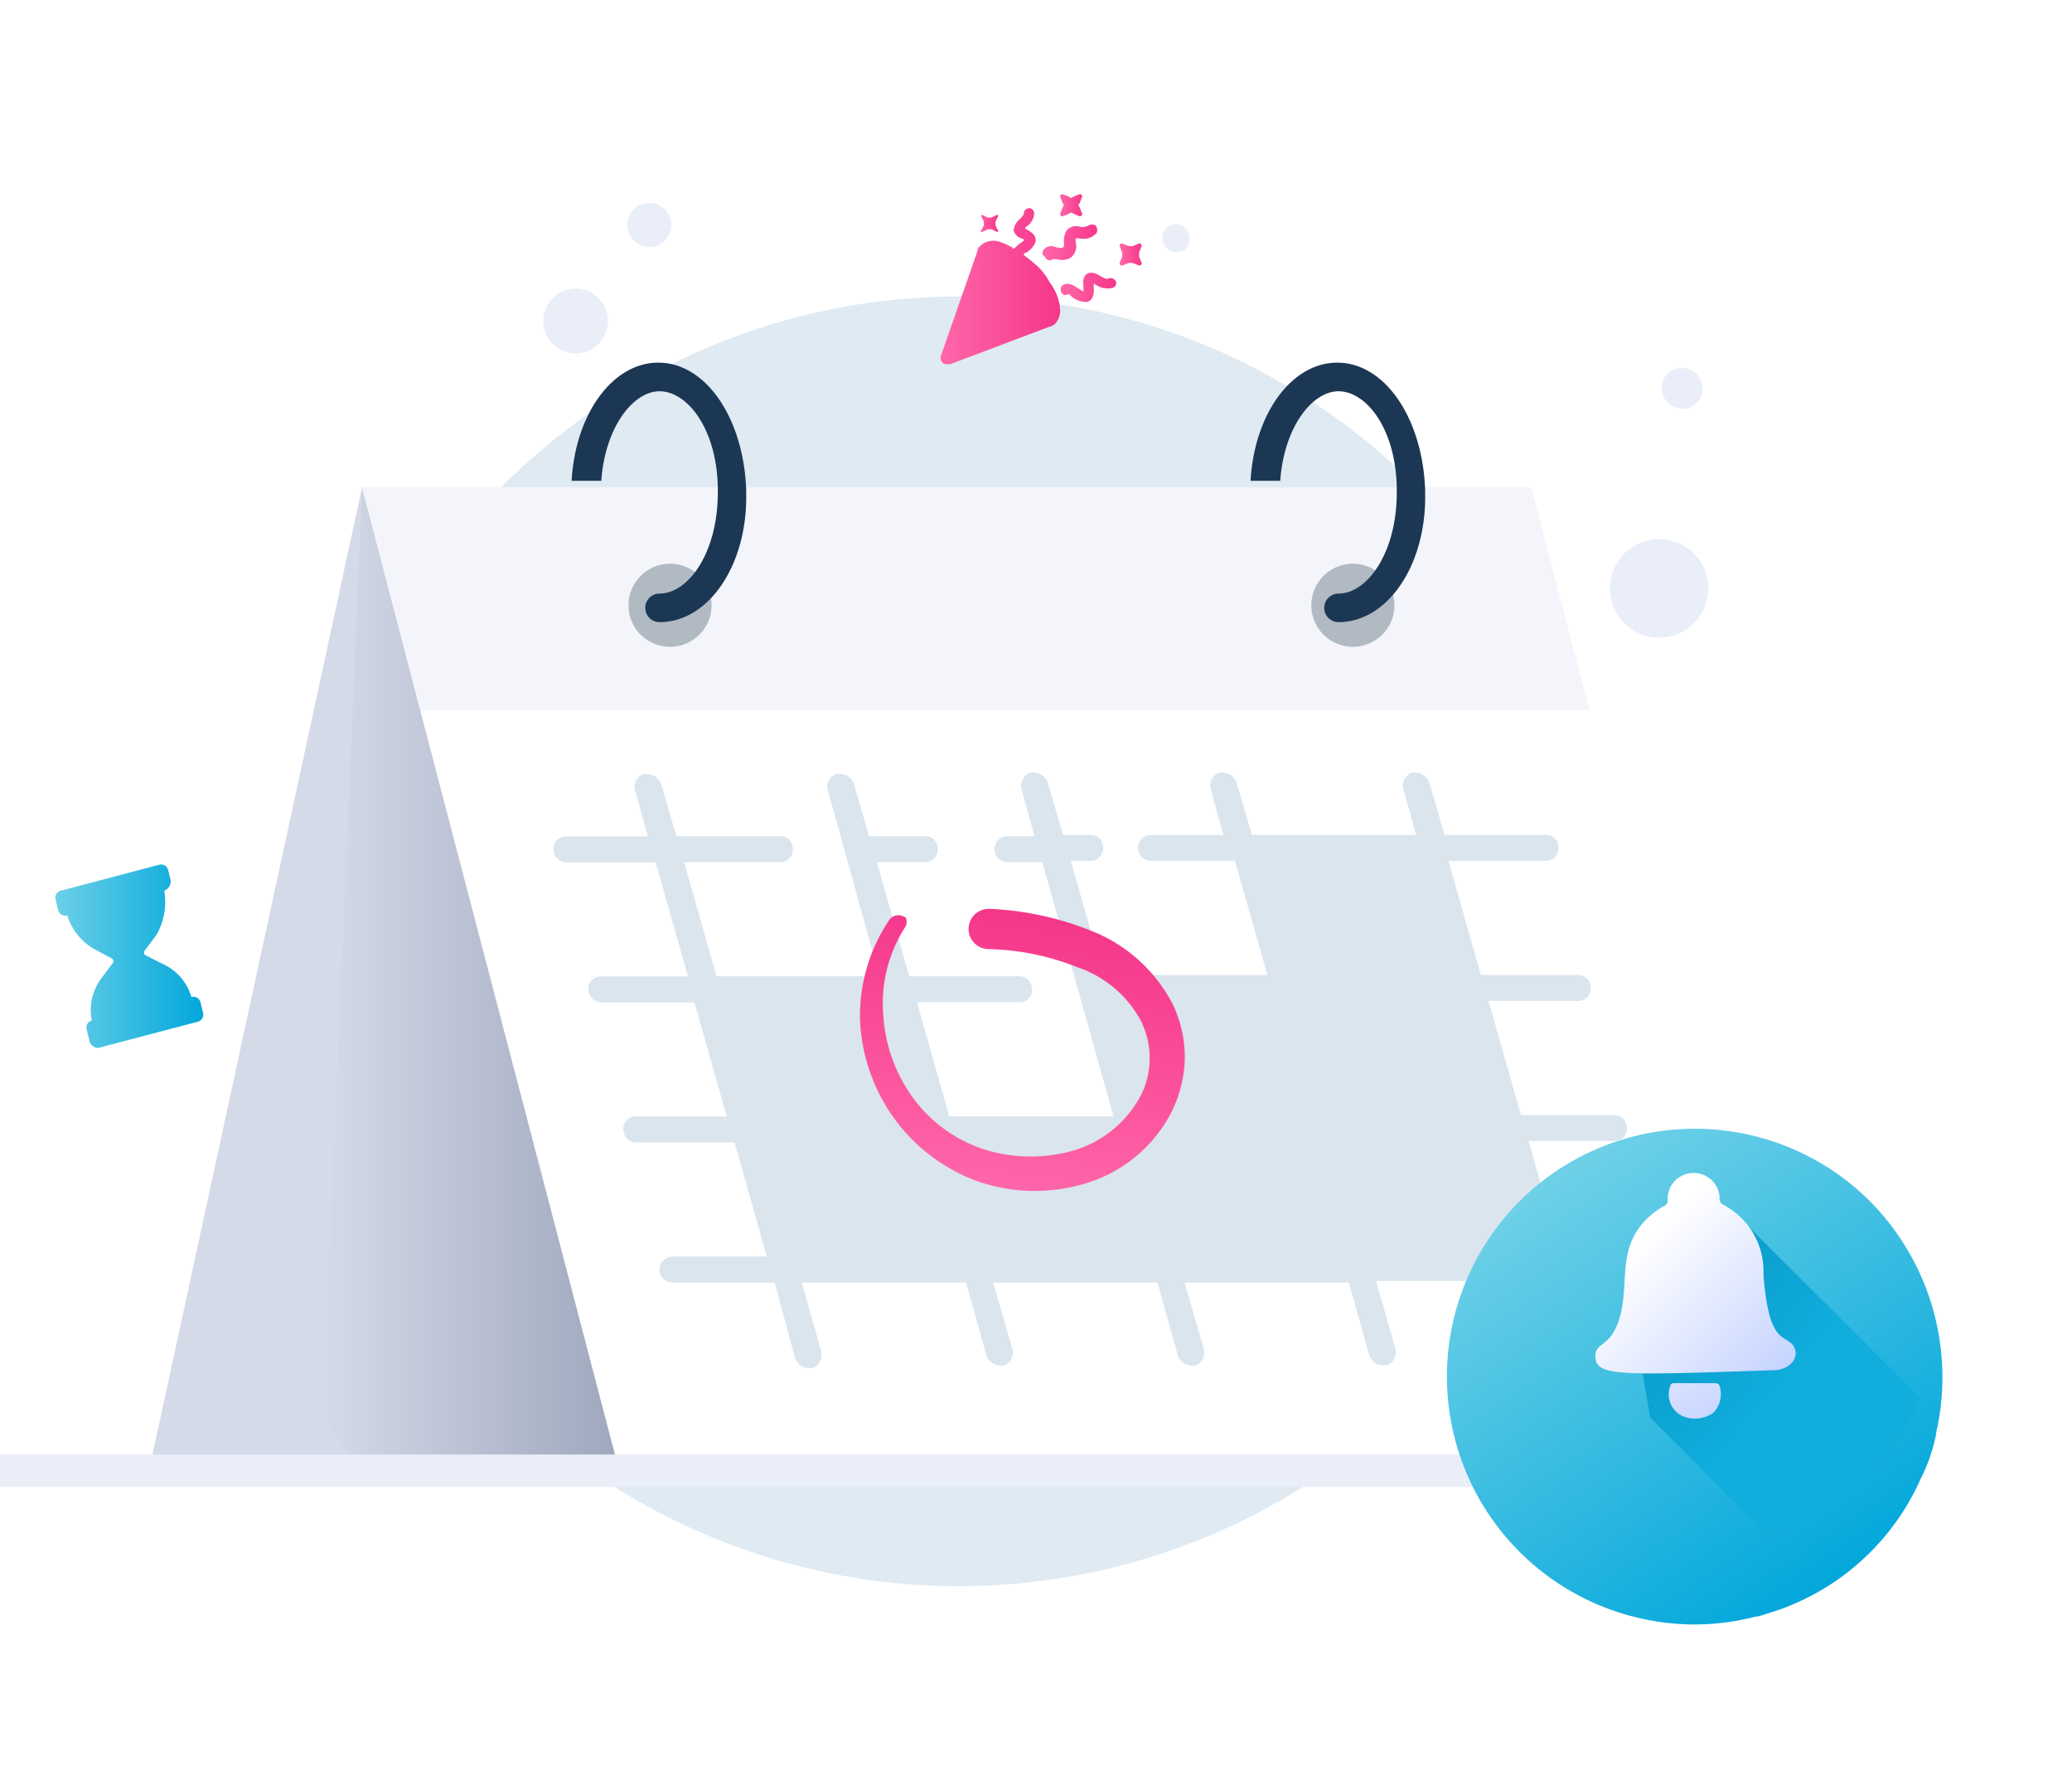 <svg xmlns="http://www.w3.org/2000/svg" xmlns:xlink="http://www.w3.org/1999/xlink" width="128" height="110" viewBox="0 0 128 110">
  <defs>
    <linearGradient id="linear-gradient" x1="-0.014" y1="0.502" x2="1.002" y2="0.502" gradientUnits="objectBoundingBox">
      <stop offset="0" stop-color="#6dd0e7"/>
      <stop offset="1" stop-color="#01a7db"/>
    </linearGradient>
    <linearGradient id="linear-gradient-2" x1="0.004" y1="0.507" x2="1.012" y2="0.507" gradientUnits="objectBoundingBox">
      <stop offset="0" stop-color="#ff66a9"/>
      <stop offset="1" stop-color="#f53689"/>
    </linearGradient>
    <linearGradient id="linear-gradient-3" x1="0.017" y1="0.481" x2="0.988" y2="0.481" xlink:href="#linear-gradient-2"/>
    <linearGradient id="linear-gradient-4" x1="0.041" y1="0.523" x2="1.028" y2="0.523" xlink:href="#linear-gradient-2"/>
    <linearGradient id="linear-gradient-5" x1="0.007" y1="0.445" x2="1.036" y2="0.445" xlink:href="#linear-gradient-2"/>
    <linearGradient id="linear-gradient-6" x1="0.012" y1="0.515" x2="1.017" y2="0.515" xlink:href="#linear-gradient-2"/>
    <linearGradient id="linear-gradient-7" x1="-0.002" y1="0.527" x2="0.954" y2="0.527" xlink:href="#linear-gradient-2"/>
    <linearGradient id="linear-gradient-8" y1="0.5" x2="1.001" y2="0.5" gradientUnits="objectBoundingBox">
      <stop offset="0" stop-color="#d5dae8"/>
      <stop offset="1" stop-color="#9aa3ba"/>
    </linearGradient>
    <linearGradient id="linear-gradient-9" x1="0.414" y1="0.993" x2="0.563" y2="0.016" xlink:href="#linear-gradient-2"/>
    <linearGradient id="linear-gradient-10" x1="0.232" y1="0.091" x2="0.789" y2="0.925" xlink:href="#linear-gradient"/>
    <filter id="Path" x="77.475" y="57.726" width="54.525" height="54.633" filterUnits="userSpaceOnUse">
      <feOffset dy="5" input="SourceAlpha"/>
      <feGaussianBlur stdDeviation="4" result="blur"/>
      <feFlood flood-color="#1d4bff" flood-opacity="0.22"/>
      <feComposite operator="in" in2="blur"/>
      <feComposite in="SourceGraphic"/>
    </filter>
    <linearGradient id="linear-gradient-11" x1="0.603" y1="0.449" x2="0.191" y2="0.043" gradientUnits="objectBoundingBox">
      <stop offset="0" stop-color="#10addd"/>
      <stop offset="1" stop-color="#099ac7"/>
    </linearGradient>
    <linearGradient id="linear-gradient-12" x1="0.888" y1="1.094" x2="0.186" y2="0.395" gradientUnits="objectBoundingBox">
      <stop offset="0.011" stop-color="#c2d1ff"/>
      <stop offset="1" stop-color="#fff"/>
    </linearGradient>
    <linearGradient id="linear-gradient-13" x1="1.222" y1="1.398" x2="-1.459" y2="-2.539" xlink:href="#linear-gradient-12"/>
    <clipPath id="clip-ic-q1">
      <rect width="128" height="110"/>
    </clipPath>
  </defs>
  <g id="ic-q1" clip-path="url(#clip-ic-q1)">
    <g id="ic_KetThucNamTC" transform="translate(-253 -255)">
      <rect id="Rectangle_22974" data-name="Rectangle 22974" width="120" height="110" transform="translate(253 255)" fill="#fff" opacity="0"/>
      <g id="_09" data-name="09" transform="translate(253 267)">
        <path id="Shape" d="M2.1,10.843l-.16-.642a.456.456,0,0,1,.319-.561,3.256,3.256,0,0,1,.56-2.565l.719-.962a.2.2,0,0,0-.08-.321L2.417,5.232A3.609,3.609,0,0,1,.74,3.148a.455.455,0,0,1-.559-.321l-.16-.641a.457.457,0,0,1,.32-.562L6.413.021a.454.454,0,0,1,.559.321l.16.641a.634.634,0,0,1-.4.641A4.09,4.09,0,0,1,6.253,4.35l-.719.962a.2.2,0,0,0,.08.321l1.118.561a3.225,3.225,0,0,1,1.678,2,.454.454,0,0,1,.559.319l.16.643a.456.456,0,0,1-.319.561l-6.071,1.6a.4.4,0,0,1-.125.02A.558.558,0,0,1,2.1,10.843Z" transform="translate(3.414 41.408)" fill="url(#linear-gradient)"/>
        <path id="Path-2" data-name="Path" d="M39.705,79.682A39.841,39.841,0,1,0,0,39.841,39.774,39.774,0,0,0,39.705,79.682Z" transform="translate(19.414 6.318)" fill="#dfeaf2"/>
        <path id="Path-3" data-name="Path" d="M5.084,5.3A3.042,3.042,0,0,0,.988.8a3.042,3.042,0,0,0,4.1,4.5Z" transform="translate(99.461 21.304)" fill="#eaeef9"/>
        <path id="Path-4" data-name="Path" d="M2.615,3.911A2,2,0,1,0,.1,2.624,2.005,2.005,0,0,0,2.615,3.911Z" transform="translate(33.558 5.826)" fill="#eaeef9"/>
        <path id="Path-5" data-name="Path" d="M1.778,2.659A1.362,1.362,0,1,0,.067,1.784,1.363,1.363,0,0,0,1.778,2.659Z" transform="translate(38.754 0.539)" fill="#eaeef9"/>
        <path id="Path-6" data-name="Path" d="M2.14,2.229A1.281,1.281,0,0,0,.416.335,1.281,1.281,0,0,0,2.14,2.229Z" transform="translate(102.634 10.713)" fill="#eaeef9"/>
        <path id="Path-7" data-name="Path" d="M1.472,1.533A.881.881,0,0,0,.286.231a.881.881,0,0,0,1.186,1.3Z" transform="translate(71.766 1.847)" fill="#eaeef9"/>
        <path id="Shape-2" data-name="Shape" d="M.269,9.619A.415.415,0,0,1,.03,9.058L2.267,2.645a.416.416,0,0,1,.16-.32,1.181,1.181,0,0,1,1.278-.24c.08,0,.159.079.239.079l.481.241a.078.078,0,0,0,.079.08c.159-.08.239-.241.4-.321.08-.079.239-.159.239-.239a.276.276,0,0,0-.159-.08.724.724,0,0,1-.48-.481A1.08,1.08,0,0,1,4.9.641c.08-.08.239-.239.239-.32a.32.32,0,1,1,.639,0,1.065,1.065,0,0,1-.479.8l-.08.08a.078.078,0,0,0,.08.079c.239.161.639.321.559.8a1.426,1.426,0,0,1-.559.641.279.279,0,0,0-.16.081v.08a8.461,8.461,0,0,1,.879.721,3.764,3.764,0,0,1,.719.962A3.109,3.109,0,0,1,7.38,6.253a1.206,1.206,0,0,1-.32.881c-.079.081-.159.081-.239.161h-.08L.589,9.619Z" transform="translate(58.111 0.882)" fill="url(#linear-gradient-2)"/>
        <path id="Path-8" data-name="Path" d="M2.929.363c-.08.08-.32-.081-.48-.161-.239-.16-.639-.32-.878-.08s-.16.481-.16.8v.24c-.16-.08-.24-.16-.4-.24C.772.763.372.523.053.844a.378.378,0,0,0,.08.481.242.242,0,0,0,.319,0c.08,0,.16.08.24.16a1.417,1.417,0,0,0,.8.321H1.65c.48-.161.4-.722.4-.962V.683c.08,0,.08.08.16.08A1.218,1.218,0,0,0,3.248.924a.293.293,0,0,0,.16-.4A.382.382,0,0,0,2.929.363Z" transform="translate(65.518 4.848)" fill="url(#linear-gradient-3)"/>
        <path id="Path-9" data-name="Path" d="M.453,2.217c.079,0,.159-.08.239-.08h.16a1.1,1.1,0,0,0,.879-.08.878.878,0,0,0,.319-.962V.855h.24A1.047,1.047,0,0,0,3.249.614c.16-.08.16-.321.08-.481s-.32-.16-.48-.08a.7.7,0,0,1-.559.08.765.765,0,0,0-.8.241,1.192,1.192,0,0,0-.16.721c0,.241,0,.321-.079.321-.08.08-.24,0-.4,0a.634.634,0,0,0-.8.16c-.08.16-.08.321.08.4C.293,2.217.373,2.217.453,2.217Z" transform="translate(64.399 1.871)" fill="url(#linear-gradient-4)"/>
        <path id="Path-10" data-name="Path" d="M0,1.2c0,.081,0,.081.08.161H.16l.4-.161a.15.15,0,0,1,.24,0l.4.161c.08,0,.08,0,.16-.08V1.2L1.2.8a.151.151,0,0,1,0-.241l.16-.4c0-.08,0-.08-.08-.16H1.2L.8.16a.15.15,0,0,1-.24,0L.16,0C.08,0,.08,0,0,.08V.16l.16.4A.152.152,0,0,1,.16.8Z" transform="translate(65.491 0)" fill="url(#linear-gradient-5)"/>
        <path id="Path-11" data-name="Path" d="M1.2.8V.561l.16-.4c0-.081,0-.081-.08-.161H1.2L.8.161H.559L.16,0C.08,0,.08,0,0,.08V.161l.16.4V.8L0,1.2c0,.08,0,.08.08.16H.16l.4-.16H.8l.4.16c.08,0,.08,0,.16-.08V1.2Z" transform="translate(69.166 3.046)" fill="url(#linear-gradient-6)"/>
        <path id="Path-12" data-name="Path" d="M.132,1.042.452.881h.24l.319.161h.08V.962L.931.641V.4l.16-.32V0h-.08L.692.16H.452L.132,0H.052V.08L.212.4V.641L.052.962c-.079.08-.079.08.08.08Z" transform="translate(60.565 1.283)" fill="url(#linear-gradient-7)"/>
        <path id="Path-13" data-name="Path" d="M72.141,60.844H0L13.182,0H85.4Z" transform="translate(9.188 18.102)" fill="#fff"/>
        <path id="Path-14" data-name="Path" d="M72.141,60.844H0L13.182,0H85.4Z" transform="translate(9.188 18.102)" fill="#d5dae8"/>
        <path id="Path-15" data-name="Path" d="M19.741,60.844H4.8A4.822,4.822,0,0,1,.008,55.793L2.405,0H6Z" transform="translate(19.965 18.102)" fill="url(#linear-gradient-8)"/>
        <path id="Path-16" data-name="Path" d="M88.04,60.844H15.9L3.674,14.108l-.079-.32L0,0H72.221l3.116,11.944.479,1.844.08.32Z" transform="translate(22.37 18.102)" fill="#fff"/>
        <path id="Path-17" data-name="Path" d="M75.816,13.788H3.6L0,0H72.221l3.116,11.944Z" transform="translate(22.37 18.102)" fill="#f3f5fa"/>
        <path id="Path-18" data-name="Path" d="M2.557,5.131A2.566,2.566,0,1,0,0,2.566,2.561,2.561,0,0,0,2.557,5.131Z" transform="translate(38.827 22.831)" fill="#172d45" opacity="0.3"/>
        <path id="Path-19" data-name="Path" d="M2.556,5.131A2.566,2.566,0,1,0,0,2.566,2.562,2.562,0,0,0,2.556,5.131Z" transform="translate(81.01 22.831)" fill="#172d45" opacity="0.3"/>
        <path id="Path-20" data-name="Path" d="M5.432,16.033a.882.882,0,0,1,0-1.764c1.758,0,3.6-2.485,3.6-6.253V7.7c-.08-3.688-1.918-5.932-3.6-5.932-1.6,0-3.355,2.164-3.6,5.531H0C.24,3.126,2.556,0,5.353,0c2.956,0,5.272,3.447,5.432,7.856V8.1C10.865,12.505,8.468,16.033,5.432,16.033Z" transform="translate(35.312 10.406)" fill="#1c3754"/>
        <path id="Path-21" data-name="Path" d="M5.432,16.033a.882.882,0,0,1,0-1.764c1.758,0,3.6-2.485,3.6-6.253V7.7c-.08-3.688-1.917-5.932-3.6-5.932-1.6,0-3.355,2.164-3.6,5.531H0C.239,3.126,2.556,0,5.352,0c2.956,0,5.273,3.447,5.433,7.856V8.1C10.865,12.505,8.468,16.033,5.432,16.033Z" transform="translate(77.255 10.406)" fill="#1c3754"/>
        <path id="Path-22" data-name="Path" d="M0,.5H116.242" transform="translate(0 78.365)" fill="none" stroke="#eaeef9" stroke-linecap="round" stroke-linejoin="round" stroke-miterlimit="10" stroke-width="2"/>
        <path id="Path-23" data-name="Path" d="M.8,1.6A.8.8,0,0,1,0,.8.756.756,0,0,1,.8,0H3.275a.8.8,0,0,1,0,1.6Z" transform="translate(83.167 48.323)" fill="#d5dae8"/>
        <path id="Shape-3" data-name="Shape" d="M15.739,36.795a.961.961,0,0,1-.8-.562L13.662,31.5H7.35a.8.8,0,0,1,0-1.6h5.832l-2-7.055H5.113a.8.8,0,0,1-.8-.8.757.757,0,0,1,.8-.8h5.593l-2-7.053H2.956a.8.8,0,0,1-.8-.8.756.756,0,0,1,.8-.8H8.309l-2-7.053H.8a.8.8,0,0,1-.8-.8.756.756,0,0,1,.8-.8H5.832l-.8-2.885A.825.825,0,0,1,5.593.08h.239a.961.961,0,0,1,.8.561L7.59,3.928h6.391a.755.755,0,0,1,.8.8.756.756,0,0,1-.8.8H8.069l2,7.053H20.133l-3.2-11.543A.824.824,0,0,1,17.5.08h.239a.961.961,0,0,1,.8.561l.959,3.287h3.435a.756.756,0,0,1,.8.8.8.8,0,0,1-.8.8H19.973l2,7.053h6.791a.8.8,0,0,1,.8.8.756.756,0,0,1-.8.8H22.45l2,7.053H34.593L30.2,5.531H28.042a.8.8,0,0,1,0-1.6H29.72l-.8-2.885A.913.913,0,0,1,29,.4a.823.823,0,0,1,.48-.4h.239a.963.963,0,0,1,.8.561l.958,3.286h1.679a.757.757,0,0,1,.8.8.757.757,0,0,1-.8.8h-1.2l2,7.053H44.1l-2-7.053H36.91a.8.8,0,0,1,0-1.6h4.474l-.8-2.885A.825.825,0,0,1,41.144,0h.239a.962.962,0,0,1,.8.561l.959,3.286H53.288l-.8-2.885A.825.825,0,0,1,53.048,0h.24a.964.964,0,0,1,.8.561l.958,3.286h6.232a.757.757,0,0,1,.8.8.756.756,0,0,1-.8.8H55.285l2,7.053h5.991a.8.8,0,0,1,.8.8.756.756,0,0,1-.8.8H57.762l2,7.054h5.752a.8.8,0,0,1,.8.8.757.757,0,0,1-.8.8H60.238l2,7.053h5.432a.8.8,0,0,1,0,1.6H62.635l1.2,4.248a.823.823,0,0,1-.56.961h-.239a.959.959,0,0,1-.8-.561l-1.279-4.649H50.811l1.2,4.168a.908.908,0,0,1-.079.641.815.815,0,0,1-.48.4h-.239a.96.96,0,0,1-.8-.561L49.133,31.5H38.987l1.2,4.169a.824.824,0,0,1-.56.961h-.239a.959.959,0,0,1-.8-.561L37.31,31.5H27.163l1.2,4.169a.823.823,0,0,1-.56.961h-.239a.96.96,0,0,1-.8-.561L25.486,31.5H15.339l1.2,4.248a.913.913,0,0,1-.08.643.824.824,0,0,1-.48.4Z" transform="translate(34.193 35.738)" fill="#dae5ee"/>
        <path id="Path-24" data-name="Path" d="M2.8,1.122A8.709,8.709,0,0,0,1.444,6.573a9.674,9.674,0,0,0,1.917,5.211A8.817,8.817,0,0,0,7.835,14.91a9.638,9.638,0,0,0,5.433,0A6.97,6.97,0,0,0,17.262,11.7a5.13,5.13,0,0,0,.08-4.81,6.98,6.98,0,0,0-3.915-3.287A15.726,15.726,0,0,0,7.915,2.485,1.243,1.243,0,0,1,8,0a18.929,18.929,0,0,1,6.311,1.363,9.615,9.615,0,0,1,5.033,4.569,7.546,7.546,0,0,1,.719,3.527,7.855,7.855,0,0,1-.958,3.367,8.813,8.813,0,0,1-5.273,4.168,10.738,10.738,0,0,1-6.551-.16,11,11,0,0,1-5.193-3.928A11.17,11.17,0,0,1,.006,6.814,10.575,10.575,0,0,1,1.843.641a.706.706,0,0,1,.879-.16C2.882.481,2.962.882,2.8,1.122Z" transform="translate(53.122 44.155)" fill="url(#linear-gradient-9)"/>
        <g transform="matrix(1, 0, 0, 1, 0, -12)" filter="url(#Path)">
          <path id="Path-25" data-name="Path" d="M30.213,18.453c-.08.24-.08.561-.16.8a10.671,10.671,0,0,1-.878,2.4A15.048,15.048,0,0,1,19.588,30a2.44,2.44,0,0,1-.64.161,14.9,14.9,0,0,1-6.79.16A15.311,15.311,0,1,1,26.059,4.5,15.457,15.457,0,0,1,30.213,18.453Z" transform="translate(89.47 64.73)" fill="url(#linear-gradient-10)"/>
        </g>
        <path id="Path-26" data-name="Path" d="M17.256,11.142a15.043,15.043,0,0,1-9.587,8.337L.559,12.345,0,9.058l5.512-.641L6.072,0Z" transform="translate(101.382 63.234)" fill="url(#linear-gradient-11)"/>
        <path id="Path-27" data-name="Path" d="M0,11.31c0-.882.959-.481,1.518-2.405C2.157,6.58,1.2,4.336,3.675,2.412a4.363,4.363,0,0,1,.639-.4c.08-.08.16-.16.16-.241a1.606,1.606,0,1,1,3.2-.32v.16a.417.417,0,0,0,.159.321A4.637,4.637,0,0,1,10.386,6.26c.319,4.328,1.278,3.687,1.837,4.409.48.721-.239,1.523-1.2,1.523C1.438,12.512,0,12.592,0,11.31Z" transform="translate(98.553 60.466)" fill="url(#linear-gradient-12)"/>
        <path id="Path-28" data-name="Path" d="M.989,2.084A1.479,1.479,0,0,1,.11.161C.11.08.19,0,.349,0H2.906c.08,0,.24.08.24.161a1.638,1.638,0,0,1-.4,1.683A1.985,1.985,0,0,1,.989,2.084Z" transform="translate(103.077 73.459)" fill="url(#linear-gradient-13)"/>
      </g>
    </g>
  </g>
</svg>
